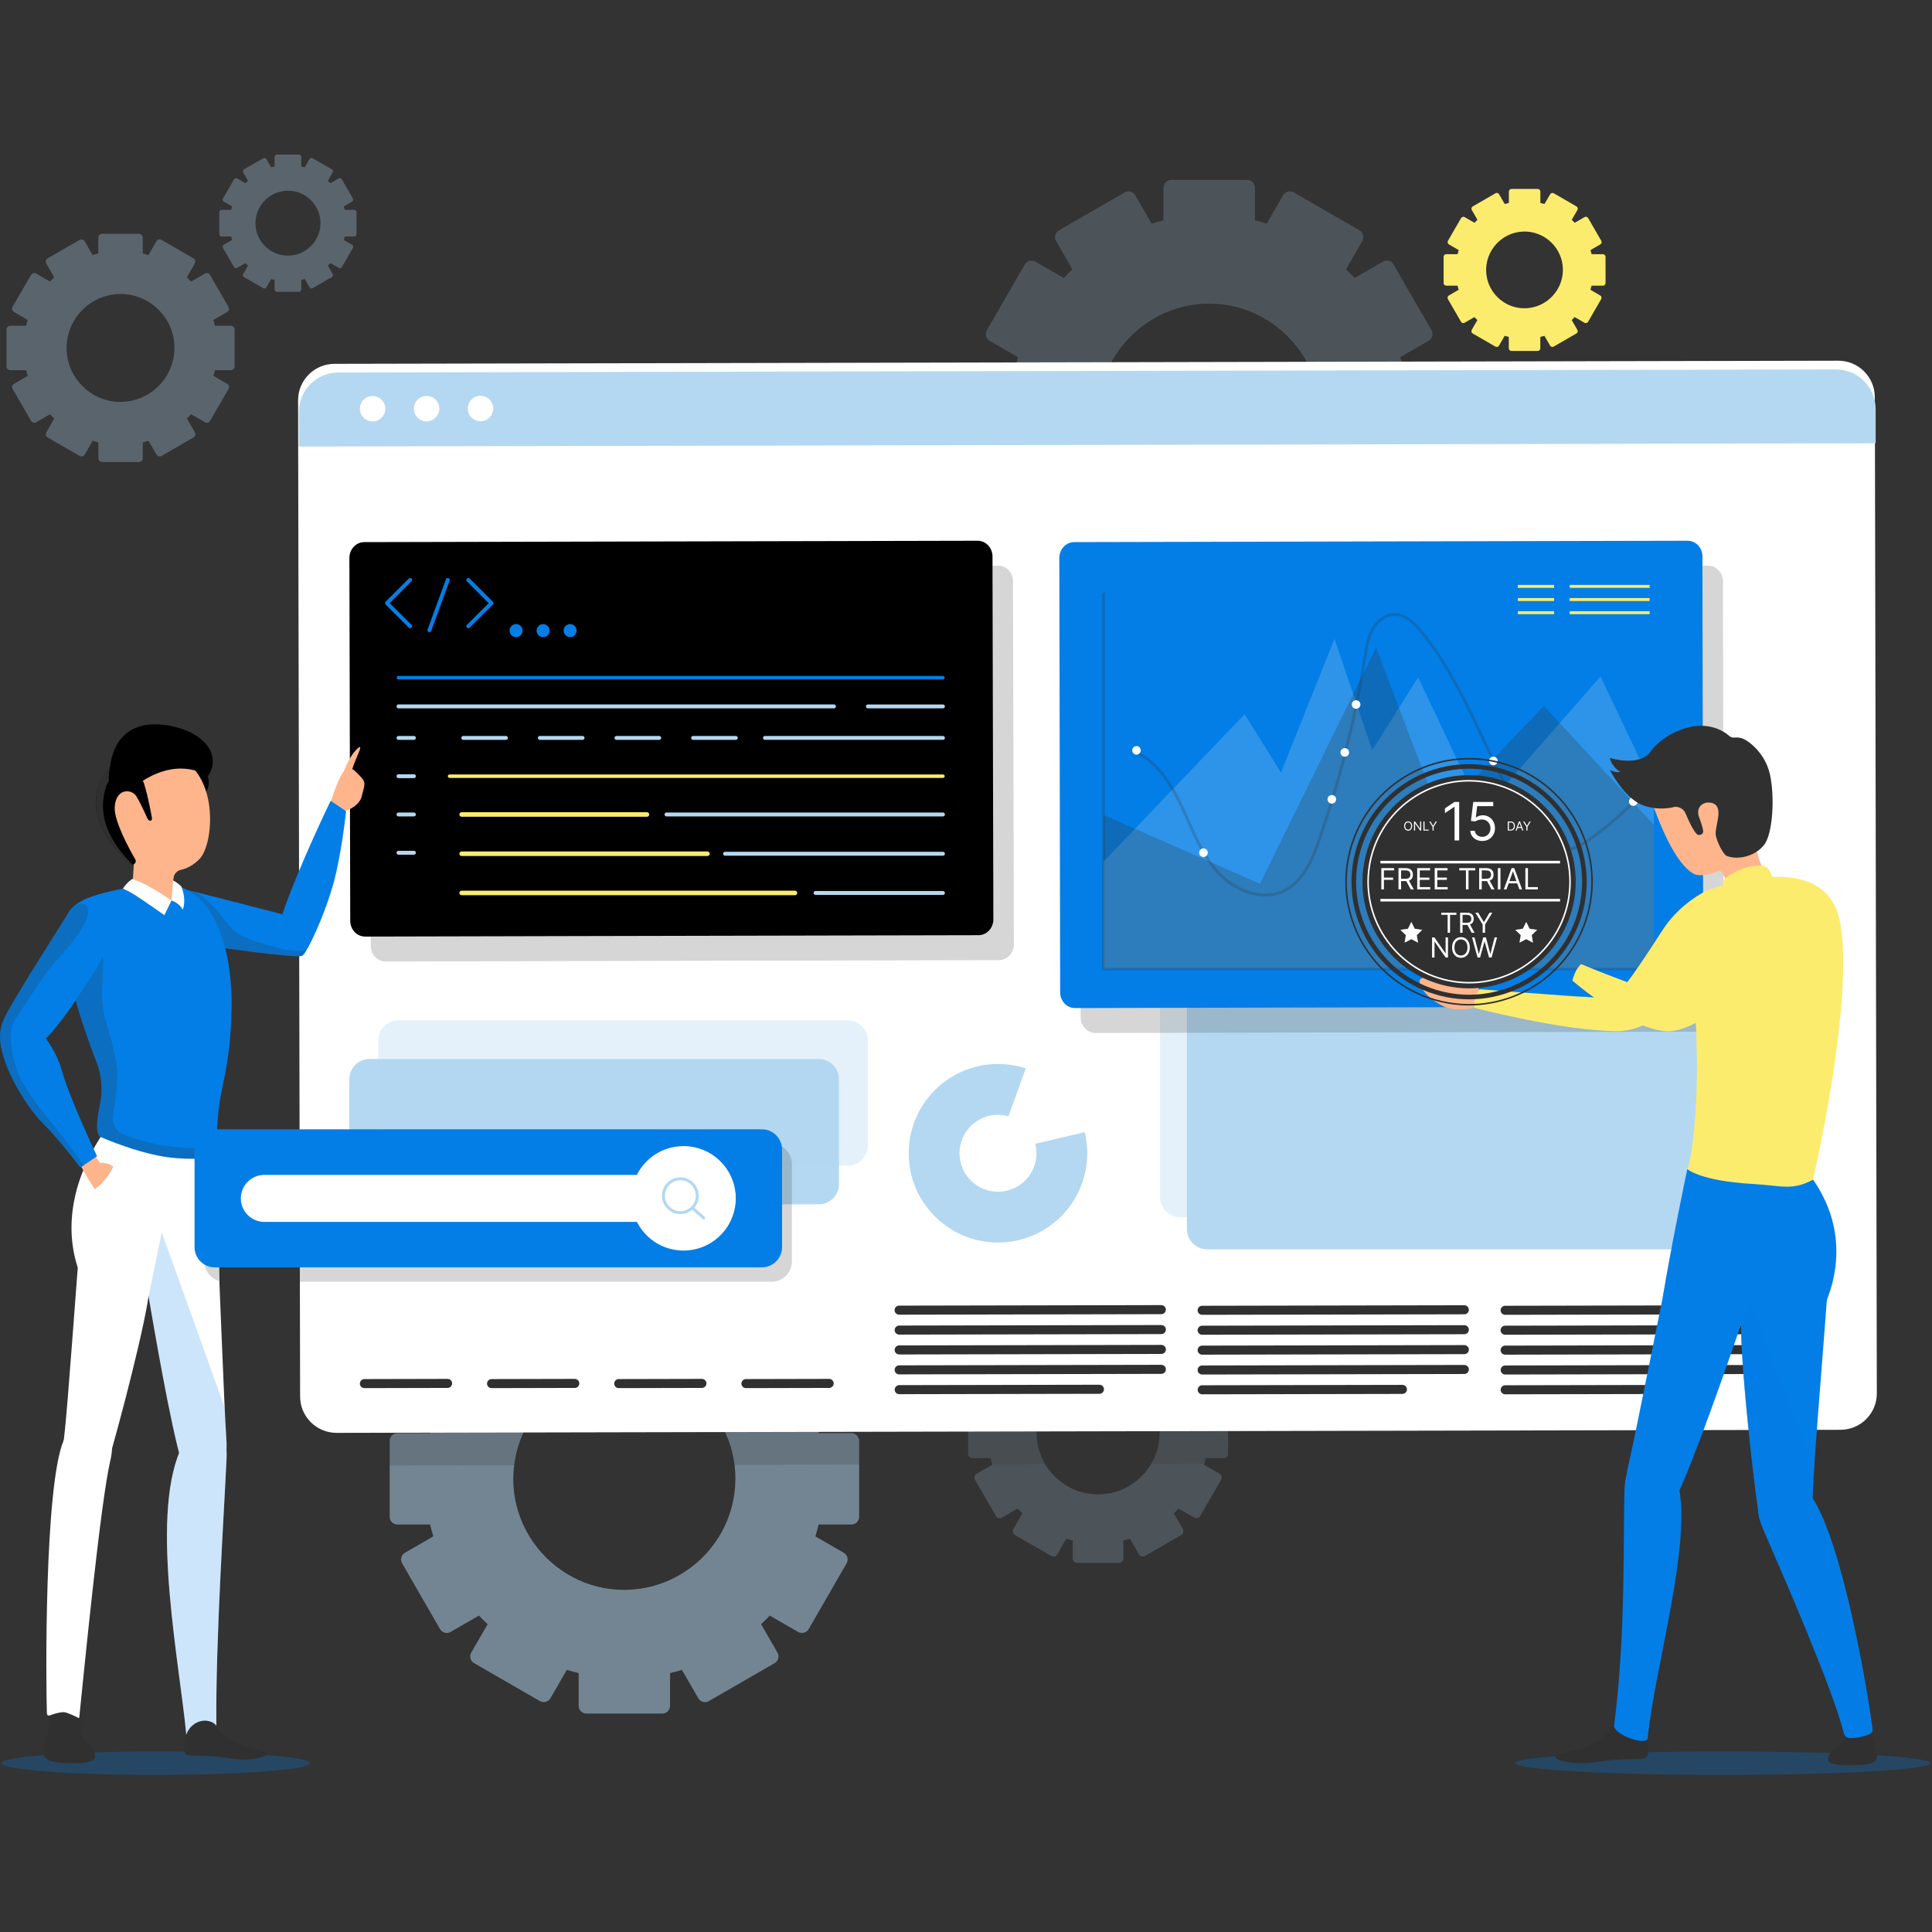 <svg width="500" height="500" viewBox="0 0 500 500" fill="none" xmlns="http://www.w3.org/2000/svg">
<rect x="0" y="0" width="500" height="500" fill="#333333" stroke="none"/>
<g clip-path="url(#clip0_230_717)">
<g opacity="0.2">
<path d="M363.213 119.167H371.672C372.784 119.167 373.694 118.257 373.694 117.145V97.513C373.694 96.401 372.784 95.491 371.672 95.491H363.213C362.977 94.463 362.69 93.418 362.387 92.424L369.717 88.194C370.678 87.638 371.015 86.408 370.459 85.448L360.651 68.445C360.095 67.484 358.865 67.147 357.904 67.703L350.574 71.933C349.849 71.175 349.091 70.416 348.333 69.692L352.563 62.344C353.119 61.384 352.782 60.154 351.821 59.598L334.818 49.79C333.858 49.234 332.628 49.571 332.071 50.532L327.842 57.862C326.831 57.559 325.803 57.272 324.775 57.036V48.594C324.775 47.482 323.865 46.572 322.753 46.572H303.121C302.009 46.572 301.099 47.465 301.099 48.594V57.053C300.071 57.289 299.043 57.576 298.032 57.879L293.802 50.549C293.246 49.588 292.016 49.251 291.056 49.807L274.053 59.615C273.092 60.171 272.755 61.401 273.311 62.361L277.541 69.709C276.783 70.433 276.024 71.191 275.3 71.95L267.952 67.72C266.992 67.164 265.762 67.501 265.206 68.462L255.398 85.464C254.842 86.425 255.179 87.655 256.14 88.211L263.47 92.441C263.167 93.452 262.88 94.48 262.644 95.508H254.185C253.073 95.508 252.18 96.401 252.18 97.53V117.162C252.18 118.274 253.073 119.184 254.185 119.184H262.644C262.88 120.212 263.167 121.24 263.47 122.251L256.14 126.48C255.179 127.036 254.842 128.267 255.398 129.227L265.206 146.23C265.762 147.191 266.992 147.528 267.952 146.971L275.283 142.742C276.007 143.5 276.766 144.258 277.524 144.983L273.294 152.313C272.738 153.274 273.075 154.504 274.036 155.06L291.039 164.868C291.999 165.424 293.229 165.087 293.785 164.126L298.015 156.796C299.026 157.099 300.054 157.386 301.082 157.621V166.081C301.082 167.193 301.992 168.086 303.104 168.086H322.736C323.848 168.086 324.758 167.193 324.758 166.081V157.621C325.786 157.386 326.814 157.099 327.825 156.796L332.055 164.126C332.611 165.087 333.841 165.424 334.801 164.868L351.804 155.06C352.765 154.504 353.102 153.274 352.546 152.313L348.316 144.983C349.074 144.258 349.833 143.5 350.557 142.742L357.888 146.971C358.848 147.528 360.078 147.191 360.634 146.23L370.442 129.227C370.998 128.267 370.661 127.036 369.7 126.48L362.37 122.251C362.673 121.24 362.96 120.212 363.196 119.184L363.213 119.167ZM318.574 135.496C298.47 139.54 280.726 121.779 284.753 101.675C287.028 90.368 296.01 81.386 307.334 79.145C327.387 75.168 345.081 92.862 341.104 112.915C338.862 124.222 329.881 133.221 318.574 135.496Z" fill="#B4D8F1"/>
</g>
<g opacity="0.5">
<path d="M211.868 394.55H220.327C221.439 394.55 222.349 393.657 222.349 392.545V372.913C222.349 371.801 221.456 370.891 220.327 370.891H211.868C211.632 369.863 211.345 368.819 211.042 367.824L218.372 363.595C219.333 363.039 219.67 361.808 219.114 360.848L209.306 343.845C208.75 342.885 207.52 342.548 206.559 343.104L199.229 347.333C198.505 346.575 197.746 345.817 196.988 345.092L201.218 337.745C201.774 336.784 201.437 335.554 200.476 334.998L183.473 325.191C182.513 324.635 181.283 324.972 180.726 325.932L176.497 333.262C175.486 332.959 174.458 332.673 173.43 332.437V323.977C173.43 322.865 172.537 321.972 171.425 321.972H151.793C150.681 321.972 149.771 322.865 149.771 323.977V332.437C148.743 332.673 147.715 332.959 146.704 333.262L142.474 325.932C141.918 324.972 140.688 324.635 139.727 325.191L122.724 334.998C121.764 335.554 121.427 336.784 121.983 337.745L126.213 345.092C125.454 345.817 124.696 346.575 123.971 347.333L116.624 343.104C115.664 342.548 114.434 342.885 113.878 343.845L104.07 360.848C103.514 361.808 103.851 363.039 104.812 363.595L112.142 367.824C111.839 368.835 111.552 369.863 111.316 370.891H102.857C101.745 370.891 100.852 371.801 100.852 372.913V392.545C100.852 393.657 101.745 394.55 102.857 394.55H111.316C111.552 395.578 111.839 396.606 112.142 397.617L104.812 401.847C103.851 402.403 103.514 403.633 104.07 404.594L113.878 421.597C114.434 422.557 115.664 422.894 116.624 422.338L123.955 418.109C124.679 418.884 125.438 419.625 126.196 420.35L121.966 427.68C121.41 428.641 121.747 429.871 122.708 430.427L139.711 440.234C140.671 440.79 141.901 440.453 142.457 439.493L146.687 432.162C147.698 432.466 148.726 432.752 149.754 432.988V441.447C149.754 442.56 150.664 443.47 151.776 443.47H171.408C172.52 443.47 173.413 442.56 173.413 441.447V432.988C174.441 432.752 175.469 432.466 176.48 432.162L180.71 439.493C181.266 440.453 182.496 440.79 183.456 440.234L200.459 430.427C201.42 429.871 201.757 428.641 201.201 427.68L196.971 420.35C197.729 419.625 198.488 418.867 199.212 418.109L206.543 422.338C207.503 422.894 208.733 422.557 209.289 421.597L219.097 404.594C219.653 403.633 219.316 402.403 218.355 401.847L211.025 397.617C211.328 396.606 211.615 395.578 211.851 394.55H211.868ZM167.229 410.879C147.125 414.924 129.381 397.162 133.408 377.059C135.683 365.752 144.665 356.77 155.989 354.529C176.042 350.552 193.736 368.246 189.759 388.299C187.518 399.606 178.536 408.604 167.229 410.879Z" fill="#B4D8F1"/>
</g>
<g opacity="0.2">
<path d="M312.033 377.378H316.718C317.341 377.378 317.83 376.873 317.83 376.266V365.397C317.83 364.773 317.324 364.285 316.718 364.285H312.033C311.898 363.712 311.747 363.139 311.578 362.583L315.639 360.24C316.179 359.937 316.364 359.246 316.044 358.724L310.601 349.304C310.297 348.765 309.607 348.579 309.084 348.9L305.023 351.242C304.619 350.821 304.214 350.399 303.776 349.995L306.118 345.934C306.422 345.395 306.236 344.72 305.714 344.417L296.294 338.974C295.755 338.671 295.081 338.856 294.777 339.379L292.435 343.44C291.879 343.271 291.306 343.12 290.733 342.985V338.3C290.733 337.677 290.228 337.188 289.621 337.188H278.752C278.128 337.188 277.64 337.694 277.64 338.3V342.985C277.067 343.12 276.494 343.271 275.938 343.44L273.595 339.379C273.292 338.839 272.601 338.654 272.079 338.974L262.659 344.417C262.12 344.72 261.934 345.411 262.255 345.934L264.597 349.995C264.176 350.399 263.754 350.804 263.35 351.242L259.289 348.9C258.75 348.596 258.075 348.782 257.772 349.304L252.329 358.724C252.026 359.263 252.211 359.937 252.734 360.24L256.795 362.583C256.626 363.139 256.475 363.712 256.34 364.285H251.655C251.032 364.285 250.543 364.79 250.543 365.397V376.266C250.543 376.89 251.049 377.378 251.655 377.378H256.34C256.475 377.951 256.626 378.524 256.795 379.08L252.734 381.423C252.194 381.726 252.009 382.417 252.329 382.939L257.772 392.359C258.075 392.898 258.766 393.084 259.289 392.763L263.35 390.421C263.754 390.842 264.176 391.264 264.597 391.668L262.255 395.729C261.951 396.268 262.137 396.942 262.659 397.246L272.079 402.689C272.618 402.992 273.292 402.807 273.595 402.284L275.938 398.223C276.494 398.392 277.067 398.543 277.64 398.678V403.363C277.64 403.986 278.145 404.475 278.752 404.475H289.621C290.245 404.475 290.733 403.969 290.733 403.363V398.678C291.306 398.543 291.879 398.392 292.435 398.223L294.777 402.284C295.081 402.824 295.772 402.992 296.294 402.689L305.714 397.246C306.253 396.942 306.422 396.252 306.118 395.729L303.776 391.668C304.197 391.264 304.619 390.842 305.023 390.421L309.084 392.763C309.623 393.067 310.297 392.881 310.601 392.359L316.044 382.939C316.347 382.4 316.162 381.726 315.639 381.423L311.578 379.08C311.747 378.524 311.898 377.951 312.033 377.378ZM287.312 386.427C276.174 388.669 266.349 378.827 268.591 367.706C269.855 361.437 274.826 356.466 281.094 355.236C292.199 353.028 301.99 362.836 299.799 373.941C298.552 380.209 293.581 385.18 287.329 386.444L287.312 386.427Z" fill="#B4D8F1"/>
</g>
<g opacity="0.3">
<path d="M55.624 95.794H59.736C60.275 95.794 60.714 95.356 60.714 94.817V85.279C60.714 84.74 60.275 84.302 59.736 84.302H55.624C55.507 83.796 55.372 83.291 55.22 82.802L58.776 80.746C59.247 80.477 59.399 79.87 59.13 79.415L54.361 71.158C54.091 70.686 53.484 70.534 53.029 70.804L49.457 72.86C49.103 72.489 48.732 72.118 48.361 71.764L50.417 68.192C50.687 67.72 50.535 67.13 50.063 66.861L41.806 62.092C41.335 61.822 40.745 61.974 40.475 62.446L38.419 66.001C37.931 65.85 37.425 65.715 36.936 65.597V61.485C36.936 60.946 36.498 60.508 35.959 60.508H26.421C25.882 60.508 25.444 60.946 25.444 61.485V65.597C24.938 65.715 24.45 65.85 23.961 66.001L21.905 62.446C21.636 61.974 21.029 61.822 20.574 62.092L12.317 66.861C11.845 67.13 11.693 67.737 11.963 68.192L14.019 71.764C13.648 72.118 13.277 72.489 12.923 72.86L9.351 70.804C8.879 70.534 8.289 70.686 8.02 71.158L3.251 79.415C2.981 79.887 3.133 80.477 3.605 80.746L7.16 82.802C7.009 83.291 6.874 83.796 6.756 84.302H2.661C2.122 84.302 1.684 84.74 1.684 85.279V94.817C1.684 95.356 2.122 95.794 2.661 95.794H6.773C6.891 96.3 7.025 96.788 7.177 97.277L3.621 99.333C3.15 99.603 2.998 100.209 3.268 100.664L8.037 108.921C8.306 109.393 8.913 109.545 9.368 109.275L12.94 107.219C13.294 107.59 13.665 107.961 14.036 108.315L11.98 111.887C11.71 112.359 11.862 112.949 12.334 113.219L20.591 117.987C21.062 118.257 21.652 118.105 21.922 117.634L23.978 114.078C24.466 114.23 24.972 114.364 25.461 114.482V118.594C25.461 119.133 25.899 119.571 26.438 119.571H35.976C36.515 119.571 36.953 119.133 36.953 118.594V114.482C37.459 114.364 37.947 114.23 38.436 114.078L40.492 117.634C40.762 118.105 41.368 118.257 41.823 117.987L50.08 113.219C50.552 112.949 50.704 112.342 50.434 111.887L48.378 108.315C48.749 107.961 49.12 107.59 49.474 107.219L53.046 109.275C53.518 109.545 54.108 109.393 54.377 108.921L59.146 100.664C59.416 100.192 59.264 99.603 58.792 99.333L55.237 97.277C55.389 96.788 55.523 96.283 55.641 95.794H55.624ZM33.937 103.731C24.18 105.703 15.552 97.075 17.507 87.301C18.619 81.808 22.984 77.443 28.477 76.365C38.217 74.427 46.811 83.021 44.873 92.761C43.778 98.255 39.43 102.619 33.937 103.731Z" fill="#B4D8F1"/>
</g>
<g opacity="0.3">
<path d="M89.209 61.216H91.686C92.007 61.216 92.276 60.946 92.276 60.626V54.897C92.276 54.576 92.007 54.307 91.686 54.307H89.209C89.142 54.003 89.058 53.7 88.974 53.414L91.114 52.183C91.4 52.015 91.484 51.661 91.333 51.375L88.468 46.404C88.299 46.117 87.946 46.033 87.659 46.184L85.519 47.414C85.3 47.196 85.081 46.976 84.862 46.757L86.092 44.617C86.26 44.331 86.159 43.977 85.873 43.808L80.902 40.944C80.615 40.775 80.261 40.876 80.093 41.163L78.863 43.303C78.576 43.219 78.273 43.134 77.97 43.067V40.59C77.97 40.27 77.7 40 77.38 40H71.65C71.33 40 71.061 40.27 71.061 40.59V43.067C70.757 43.134 70.454 43.219 70.168 43.303L68.937 41.163C68.769 40.876 68.415 40.792 68.129 40.944L63.157 43.808C62.871 43.977 62.787 44.331 62.938 44.617L64.168 46.757C63.949 46.976 63.73 47.196 63.511 47.414L61.371 46.184C61.085 46.016 60.731 46.117 60.562 46.404L57.698 51.375C57.529 51.661 57.63 52.015 57.917 52.183L60.057 53.414C59.972 53.7 59.888 54.003 59.821 54.307H57.344C57.023 54.307 56.754 54.576 56.754 54.897V60.626C56.754 60.946 57.023 61.216 57.344 61.216H59.821C59.888 61.519 59.972 61.822 60.057 62.109L57.917 63.339C57.63 63.508 57.546 63.861 57.698 64.148L60.562 69.119C60.731 69.405 61.085 69.49 61.371 69.338L63.511 68.108C63.73 68.327 63.949 68.546 64.168 68.765L62.938 70.905C62.77 71.192 62.871 71.546 63.157 71.714L68.129 74.579C68.415 74.747 68.769 74.646 68.937 74.36L70.168 72.22C70.454 72.304 70.757 72.388 71.061 72.456V74.933C71.061 75.253 71.33 75.522 71.65 75.522H77.38C77.7 75.522 77.97 75.253 77.97 74.933V72.456C78.273 72.388 78.576 72.304 78.863 72.22L80.093 74.36C80.261 74.646 80.615 74.73 80.902 74.579L85.873 71.714C86.159 71.546 86.244 71.192 86.092 70.905L84.862 68.765C85.081 68.546 85.3 68.327 85.519 68.108L87.659 69.338C87.946 69.507 88.299 69.405 88.468 69.119L91.333 64.148C91.501 63.861 91.4 63.508 91.114 63.339L88.974 62.109C89.058 61.822 89.142 61.519 89.209 61.216ZM76.166 65.985C70.285 67.164 65.095 61.974 66.292 56.11C66.949 52.807 69.578 50.178 72.897 49.521C78.762 48.358 83.935 53.532 82.772 59.396C82.115 62.699 79.486 65.327 76.183 66.001L76.166 65.985Z" fill="#B4D8F1"/>
</g>
<path d="M411.908 73.938H414.824C415.211 73.938 415.515 73.635 415.515 73.247V66.473C415.515 66.085 415.211 65.782 414.824 65.782H411.908C411.824 65.428 411.723 65.074 411.622 64.72L414.15 63.254C414.487 63.069 414.605 62.631 414.402 62.311L411.015 56.446C410.83 56.109 410.392 55.991 410.072 56.194L407.544 57.66C407.291 57.39 407.038 57.137 406.769 56.885L408.235 54.357C408.42 54.02 408.319 53.599 407.982 53.413L402.118 50.026C401.781 49.841 401.359 49.942 401.174 50.279L399.708 52.806C399.354 52.705 399 52.604 398.646 52.52V49.588C398.646 49.2 398.343 48.897 397.956 48.897H391.181C390.794 48.897 390.49 49.2 390.49 49.588V52.52C390.137 52.604 389.783 52.705 389.429 52.806L387.963 50.279C387.777 49.942 387.339 49.824 387.019 50.026L381.155 53.413C380.818 53.599 380.7 54.037 380.902 54.357L382.368 56.885C382.098 57.137 381.846 57.39 381.593 57.66L379.065 56.194C378.728 56.008 378.307 56.109 378.122 56.446L374.734 62.311C374.549 62.648 374.65 63.069 374.987 63.254L377.515 64.72C377.414 65.074 377.313 65.428 377.229 65.782H374.296C373.909 65.782 373.605 66.085 373.605 66.473V73.247C373.605 73.635 373.909 73.938 374.296 73.938H377.212C377.296 74.292 377.397 74.646 377.498 74.999L374.97 76.466C374.633 76.651 374.515 77.089 374.718 77.409L378.105 83.273C378.29 83.611 378.728 83.728 379.048 83.526L381.576 82.06C381.829 82.33 382.082 82.583 382.351 82.835L380.885 85.363C380.7 85.7 380.801 86.121 381.138 86.307L387.002 89.694C387.339 89.879 387.761 89.778 387.946 89.441L389.412 86.913C389.766 87.014 390.12 87.116 390.474 87.2V90.132C390.474 90.519 390.777 90.823 391.164 90.823H397.939C398.326 90.823 398.63 90.519 398.63 90.132V87.2C398.983 87.116 399.337 87.014 399.691 86.913L401.157 89.441C401.343 89.778 401.781 89.896 402.101 89.694L407.965 86.307C408.302 86.121 408.403 85.683 408.218 85.363L406.752 82.835C407.021 82.583 407.274 82.33 407.527 82.06L410.055 83.526C410.392 83.712 410.813 83.611 410.998 83.273L414.385 77.409C414.571 77.072 414.47 76.651 414.133 76.466L411.605 74.999C411.706 74.646 411.807 74.292 411.891 73.938H411.908ZM396.489 79.583C389.547 80.982 383.413 74.848 384.812 67.905C385.604 63.996 388.704 60.895 392.614 60.12C399.54 58.755 405.657 64.855 404.275 71.781C403.5 75.69 400.399 78.791 396.489 79.583Z" fill="#FCEC6D"/>
<g style="mix-blend-mode:multiply" opacity="0.2">
<path d="M467.905 378.508L78.658 379.317C73.468 379.317 69.239 375.121 69.239 369.931L68.699 112.073C68.699 106.883 72.895 102.653 78.085 102.653L467.332 101.844C472.522 101.844 476.752 106.04 476.752 111.23L477.291 369.088C477.291 374.278 473.095 378.508 467.905 378.508Z" fill="#303030"/>
</g>
<path d="M485.72 360.612C485.72 365.819 481.524 370.015 476.334 370.032L227.272 370.537L87.104 370.824C81.913 370.824 77.684 366.628 77.667 361.438L77.144 103.58C77.144 98.406 81.341 94.177 86.531 94.16L475.761 93.351C480.951 93.351 485.181 97.547 485.197 102.737L485.231 112.781L485.72 360.595V360.612Z" fill="white"/>
<path d="M475.138 95.609L87.56 96.401C81.914 96.401 77.331 101.001 77.348 106.663V115.561L485.417 114.718V105.821C485.384 100.176 480.8 95.592 475.138 95.609Z" fill="#B4D8F1"/>
<path d="M136.493 353.383L91.803 353.467C89.697 353.467 87.978 351.765 87.961 349.642C87.961 347.535 89.663 345.816 91.786 345.8L136.476 345.715C138.582 345.715 140.301 347.417 140.318 349.541C140.318 351.647 138.616 353.366 136.493 353.383Z" fill="white"/>
<path d="M211.887 274.063H95.647C92.753 274.063 90.406 276.41 90.406 279.304V306.435C90.406 309.329 92.753 311.675 95.647 311.675H211.887C214.781 311.675 217.128 309.329 217.128 306.435V279.304C217.128 276.41 214.781 274.063 211.887 274.063Z" fill="#B4D8F1"/>
<path opacity="0.34" d="M219.367 264.054H103.127C100.233 264.054 97.887 266.401 97.887 269.295V296.425C97.887 299.32 100.233 301.666 103.127 301.666H219.367C222.262 301.666 224.608 299.32 224.608 296.425V269.295C224.608 266.401 222.262 264.054 219.367 264.054Z" fill="#B4D8F1"/>
<path d="M99.722 105.77C99.722 107.59 98.256 109.073 96.436 109.073C94.616 109.073 93.133 107.607 93.133 105.787C93.133 103.967 94.599 102.484 96.419 102.484C98.239 102.484 99.722 103.95 99.722 105.77Z" fill="white"/>
<path d="M113.694 105.753C113.694 107.573 112.228 109.056 110.408 109.056C108.588 109.056 107.105 107.59 107.105 105.77C107.105 103.95 108.572 102.467 110.391 102.467C112.211 102.467 113.694 103.933 113.694 105.753Z" fill="white"/>
<path d="M127.647 105.72C127.647 107.54 126.181 109.022 124.361 109.022C122.542 109.022 121.059 107.556 121.059 105.736C121.059 103.917 122.525 102.434 124.345 102.434C126.165 102.434 127.647 103.9 127.647 105.72Z" fill="white"/>
<path opacity="0.34" d="M447.027 231.582H305.459C302.565 231.582 300.219 233.928 300.219 236.822V309.805C300.219 312.699 302.565 315.046 305.459 315.046H447.027C449.921 315.046 452.268 312.699 452.268 309.805V236.822C452.268 233.928 449.921 231.582 447.027 231.582Z" fill="#B4D8F1"/>
<path d="M453.972 231.379H312.405C309.51 231.379 307.164 233.726 307.164 236.62V318.079C307.164 320.973 309.51 323.32 312.405 323.32H453.972C456.867 323.32 459.213 320.973 459.213 318.079V236.62C459.213 233.726 456.867 231.379 453.972 231.379Z" fill="#B4D8F1"/>
<path d="M300.571 345.261L232.711 345.396C232.07 345.396 231.531 344.873 231.531 344.233C231.531 343.593 232.054 343.053 232.694 343.053L300.554 342.918C301.194 342.918 301.734 343.441 301.734 344.081C301.734 344.722 301.211 345.261 300.571 345.261Z" fill="#303030"/>
<path d="M300.555 340.104L232.695 340.239C232.055 340.239 231.516 339.716 231.516 339.076C231.516 338.436 232.038 337.897 232.678 337.897L300.538 337.762C301.179 337.762 301.718 338.284 301.718 338.924C301.718 339.565 301.196 340.104 300.555 340.104Z" fill="#303030"/>
<path d="M300.571 350.4L232.711 350.535C232.07 350.535 231.531 350.012 231.531 349.372C231.531 348.732 232.054 348.192 232.694 348.192L300.554 348.058C301.194 348.058 301.734 348.58 301.734 349.22C301.734 349.861 301.211 350.4 300.571 350.4Z" fill="#303030"/>
<path d="M300.571 355.557L232.711 355.691C232.07 355.691 231.531 355.169 231.531 354.529C231.531 353.888 232.054 353.349 232.694 353.349L300.554 353.214C301.194 353.214 301.734 353.737 301.734 354.377C301.734 355.017 301.211 355.557 300.571 355.557Z" fill="#303030"/>
<path d="M284.544 360.713L232.726 360.814C232.086 360.814 231.547 360.292 231.547 359.651C231.547 359.011 232.069 358.472 232.71 358.472L284.527 358.371C285.168 358.371 285.707 358.893 285.707 359.533C285.707 360.174 285.184 360.713 284.544 360.713Z" fill="#303030"/>
<path d="M378.981 345.295L311.121 345.43C310.481 345.43 309.941 344.907 309.941 344.267C309.941 343.627 310.464 343.087 311.104 343.087L378.964 342.953C379.604 342.953 380.144 343.475 380.144 344.115C380.144 344.756 379.621 345.295 378.981 345.295Z" fill="#303030"/>
<path d="M378.981 340.138L311.121 340.273C310.481 340.273 309.941 339.751 309.941 339.11C309.941 338.47 310.464 337.931 311.104 337.931L378.964 337.796C379.604 337.796 380.144 338.318 380.144 338.959C380.144 339.599 379.621 340.138 378.981 340.138Z" fill="#303030"/>
<path d="M378.981 350.451L311.121 350.586C310.481 350.586 309.941 350.064 309.941 349.423C309.941 348.783 310.464 348.244 311.104 348.244L378.964 348.109C379.604 348.109 380.144 348.631 380.144 349.272C380.144 349.912 379.621 350.451 378.981 350.451Z" fill="#303030"/>
<path d="M378.981 355.591L311.121 355.726C310.481 355.726 309.941 355.203 309.941 354.563C309.941 353.923 310.464 353.383 311.104 353.383L378.964 353.249C379.604 353.249 380.144 353.771 380.144 354.411C380.144 355.052 379.621 355.591 378.981 355.591Z" fill="#303030"/>
<path d="M362.954 360.747L311.137 360.848C310.496 360.848 309.957 360.326 309.957 359.685C309.957 359.045 310.479 358.506 311.12 358.506L362.937 358.405C363.578 358.405 364.117 358.927 364.117 359.568C364.117 360.208 363.595 360.747 362.954 360.747Z" fill="#303030"/>
<path d="M457.391 345.295L389.531 345.43C388.891 345.43 388.352 344.907 388.352 344.267C388.352 343.627 388.874 343.087 389.514 343.087L457.374 342.953C458.015 342.953 458.554 343.475 458.554 344.115C458.554 344.756 458.031 345.295 457.391 345.295Z" fill="#303030"/>
<path d="M457.391 340.138L389.531 340.273C388.891 340.273 388.352 339.751 388.352 339.11C388.352 338.47 388.874 337.931 389.514 337.931L457.374 337.796C458.015 337.796 458.554 338.318 458.554 338.959C458.554 339.599 458.031 340.138 457.391 340.138Z" fill="#303030"/>
<path d="M457.391 350.451L389.531 350.586C388.891 350.586 388.352 350.064 388.352 349.423C388.352 348.783 388.874 348.244 389.514 348.244L457.374 348.109C458.015 348.109 458.554 348.631 458.554 349.272C458.554 349.912 458.031 350.451 457.391 350.451Z" fill="#303030"/>
<path d="M457.407 355.591L389.547 355.726C388.906 355.726 388.367 355.203 388.367 354.563C388.367 353.923 388.89 353.383 389.53 353.383L457.39 353.249C458.03 353.249 458.569 353.771 458.569 354.411C458.569 355.052 458.047 355.591 457.407 355.591Z" fill="#303030"/>
<path d="M441.364 360.747L389.547 360.848C388.906 360.848 388.367 360.326 388.367 359.685C388.367 359.045 388.89 358.506 389.53 358.506L441.347 358.405C441.988 358.405 442.527 358.927 442.527 359.568C442.527 360.208 442.005 360.747 441.364 360.747Z" fill="#303030"/>
<path d="M115.848 359.196L94.312 359.246C93.672 359.246 93.133 358.724 93.133 358.084C93.133 357.443 93.655 356.904 94.296 356.904L115.831 356.854C116.472 356.854 117.011 357.376 117.011 358.016C117.011 358.657 116.489 359.196 115.848 359.196Z" fill="#303030"/>
<path d="M148.758 359.196L127.223 359.246C126.582 359.246 126.043 358.724 126.043 358.084C126.043 357.443 126.565 356.904 127.206 356.904L148.742 356.854C149.382 356.854 149.921 357.376 149.921 358.016C149.921 358.657 149.399 359.196 148.758 359.196Z" fill="#303030"/>
<path d="M181.669 359.196L160.133 359.246C159.492 359.246 158.953 358.724 158.953 358.084C158.953 357.443 159.476 356.904 160.116 356.904L181.652 356.854C182.292 356.854 182.831 357.376 182.831 358.016C182.831 358.657 182.309 359.196 181.669 359.196Z" fill="#303030"/>
<path d="M214.594 359.196L193.058 359.246C192.418 359.246 191.879 358.724 191.879 358.084C191.879 357.443 192.401 356.904 193.042 356.904L214.578 356.854C215.218 356.854 215.757 357.376 215.757 358.016C215.757 358.657 215.235 359.196 214.594 359.196Z" fill="#303030"/>
<g style="mix-blend-mode:multiply" opacity="0.2">
<path d="M446.12 262.875C446.12 265.15 444.401 266.97 442.294 266.986L340.698 267.205L283.522 267.34C281.399 267.34 279.68 265.52 279.68 263.245L279.461 150.865C279.461 148.606 281.163 146.77 283.286 146.753L442.059 146.399C444.182 146.399 445.901 148.219 445.901 150.494V154.875L446.12 262.875Z" fill="#303030"/>
</g>
<path d="M440.811 256.421C440.811 258.696 439.092 260.515 436.986 260.532L335.39 260.751L278.213 260.886C276.09 260.886 274.371 259.066 274.371 256.791L274.152 144.41C274.152 142.152 275.854 140.316 277.978 140.299L436.75 139.945C438.873 139.945 440.592 141.765 440.592 144.04V148.421L440.811 256.421Z" fill="#037EE6"/>
<path opacity="0.22" d="M429.352 250.742H285.594V153.358" stroke="#303030" stroke-width="0.76" stroke-miterlimit="10"/>
<path opacity="0.24" d="M285.594 222.971L322.11 184.836L331.513 199.935L345.365 165.306L355.139 194.138L367.002 175.298L383.516 210.13L414.219 175.063L428.02 204.198V250.657H285.594V222.971Z" fill="#B4D8F1"/>
<path opacity="0.24" d="M285.594 210.906L326.07 228.734L356.15 167.564L372.58 210.906L399.559 182.68L428.02 213.484V250.658H285.594V210.906Z" fill="#303030"/>
<path d="M406.23 151.757H426.924" stroke="#FCEC6D" stroke-width="0.76" stroke-miterlimit="10"/>
<path d="M406.23 155.161H426.924" stroke="#FCEC6D" stroke-width="0.76" stroke-miterlimit="10"/>
<path d="M406.23 158.565H426.924" stroke="#FCEC6D" stroke-width="0.76" stroke-miterlimit="10"/>
<path d="M392.82 151.757H402.206" stroke="#FCEC6D" stroke-width="0.76" stroke-miterlimit="10"/>
<path d="M392.82 155.161H402.206" stroke="#FCEC6D" stroke-width="0.76" stroke-miterlimit="10"/>
<path d="M392.82 158.565H402.206" stroke="#FCEC6D" stroke-width="0.76" stroke-miterlimit="10"/>
<path opacity="0.22" d="M294.121 194.694C299.783 197.509 303.322 203.305 305.984 209.052C308.647 214.798 310.854 220.915 315.101 225.633C319.331 230.335 326.358 233.284 332.104 230.638C337.176 228.296 339.603 222.566 341.439 217.292C346.764 201.89 350.741 186.016 353.286 169.923C353.657 167.53 354.027 165.087 355.173 162.964C356.319 160.84 358.425 159.054 360.852 159.02C363.683 158.97 365.992 161.228 367.795 163.419C379.827 178.113 385.05 197.188 395.279 213.197C397.284 216.331 399.93 219.634 403.62 220.022C406.569 220.342 409.35 218.674 411.776 216.955C418.989 211.832 425.342 205.496 430.498 198.317" stroke="#303030" stroke-width="0.76" stroke-miterlimit="10"/>
<path d="M294.12 195.302C294.734 195.302 295.232 194.804 295.232 194.189C295.232 193.575 294.734 193.077 294.12 193.077C293.506 193.077 293.008 193.575 293.008 194.189C293.008 194.804 293.506 195.302 294.12 195.302Z" fill="white"/>
<path d="M312.572 220.679C312.572 221.286 312.083 221.791 311.46 221.791C310.836 221.791 310.348 221.303 310.348 220.679C310.348 220.056 310.836 219.567 311.46 219.567C312.083 219.567 312.572 220.056 312.572 220.679Z" fill="white"/>
<path d="M352.072 182.326C352.072 182.933 351.583 183.438 350.96 183.438C350.336 183.438 349.848 182.95 349.848 182.326C349.848 181.703 350.336 181.214 350.96 181.214C351.583 181.214 352.072 181.703 352.072 182.326Z" fill="white"/>
<path d="M349.138 194.728C349.138 195.335 348.65 195.841 348.026 195.841C347.403 195.841 346.914 195.352 346.914 194.728C346.914 194.105 347.403 193.616 348.026 193.616C348.65 193.616 349.138 194.105 349.138 194.728Z" fill="white"/>
<path d="M431.607 198.537C431.607 199.144 431.118 199.649 430.495 199.649C429.872 199.649 429.383 199.16 429.383 198.537C429.383 197.913 429.872 197.425 430.495 197.425C431.118 197.425 431.607 197.913 431.607 198.537Z" fill="white"/>
<path d="M423.806 207.452C423.806 208.058 423.318 208.564 422.694 208.564C422.071 208.564 421.582 208.075 421.582 207.452C421.582 206.828 422.071 206.339 422.694 206.339C423.318 206.339 423.806 206.828 423.806 207.452Z" fill="white"/>
<path d="M345.787 206.862C345.787 207.468 345.298 207.974 344.675 207.974C344.051 207.974 343.562 207.485 343.562 206.862C343.562 206.238 344.051 205.75 344.675 205.75C345.298 205.75 345.787 206.238 345.787 206.862Z" fill="white"/>
<path d="M387.592 196.936C387.592 197.543 387.103 198.048 386.479 198.048C385.856 198.048 385.367 197.559 385.367 196.936C385.367 196.312 385.856 195.824 386.479 195.824C387.103 195.824 387.592 196.312 387.592 196.936Z" fill="white"/>
<g style="mix-blend-mode:multiply" opacity="0.2">
<path d="M262.389 244.372C262.389 246.647 260.67 248.467 258.564 248.484L156.968 248.703L99.792 248.838C97.668 248.838 95.95 247.018 95.95 244.743L95.731 150.865C95.731 148.606 97.432 146.77 99.556 146.753L258.328 146.399C260.451 146.399 262.17 148.219 262.17 150.494V154.875L262.389 244.372Z" fill="#303030"/>
</g>
<g style="mix-blend-mode:multiply">
<path d="M257.081 237.918C257.081 240.193 255.362 242.013 253.255 242.03L151.659 242.249L94.483 242.384C92.36 242.384 90.641 240.564 90.641 238.289L90.422 144.41C90.422 142.152 92.124 140.316 94.247 140.299L253.02 139.945C255.143 139.945 256.862 141.765 256.862 144.04V148.421L257.081 237.918Z" fill="black"/>
</g>
<path d="M258.275 321.567C271.034 321.567 281.378 311.224 281.378 298.464C281.378 285.705 271.034 275.361 258.275 275.361C245.515 275.361 235.172 285.705 235.172 298.464C235.172 311.224 245.515 321.567 258.275 321.567Z" fill="#B4D8F1"/>
<path d="M258.279 308.424C263.78 308.424 268.238 303.965 268.238 298.465C268.238 292.965 263.78 288.506 258.279 288.506C252.779 288.506 248.32 292.965 248.32 298.465C248.32 303.965 252.779 308.424 258.279 308.424Z" fill="white"/>
<path d="M266.653 273.221L257.52 298.464L286.807 291.572L266.653 273.221Z" fill="white"/>
<path d="M106.127 150.089L100.145 156.088L106.127 162.071" stroke="#037EE6" stroke-width="1.01" stroke-linecap="round" stroke-linejoin="round"/>
<path d="M121.191 150.089L127.19 156.088L121.191 162.071" stroke="#037EE6" stroke-width="1.01" stroke-linecap="round" stroke-linejoin="round"/>
<path d="M111.129 163.099L115.881 150.089" stroke="#037EE6" stroke-width="1.01" stroke-linecap="round" stroke-linejoin="round"/>
<path d="M133.56 164.884C134.491 164.884 135.245 164.13 135.245 163.199C135.245 162.269 134.491 161.514 133.56 161.514C132.629 161.514 131.875 162.269 131.875 163.199C131.875 164.13 132.629 164.884 133.56 164.884Z" fill="#037EE6"/>
<path d="M140.556 164.884C141.487 164.884 142.241 164.13 142.241 163.199C142.241 162.269 141.487 161.514 140.556 161.514C139.626 161.514 138.871 162.269 138.871 163.199C138.871 164.13 139.626 164.884 140.556 164.884Z" fill="#037EE6"/>
<path d="M149.234 163.199C149.234 164.126 148.475 164.884 147.548 164.884C146.622 164.884 145.863 164.126 145.863 163.199C145.863 162.272 146.622 161.514 147.548 161.514C148.475 161.514 149.234 162.272 149.234 163.199Z" fill="#037EE6"/>
<path d="M103.125 175.383H244.035" stroke="#037EE6" stroke-width="0.9" stroke-linecap="round" stroke-linejoin="round"/>
<path d="M103.125 182.814H215.826" stroke="#B4D8F1" stroke-width="1.01" stroke-linecap="round" stroke-linejoin="round"/>
<path d="M224.609 182.814H244.039" stroke="#B4D8F1" stroke-linecap="round" stroke-linejoin="round"/>
<path d="M244.036 190.97H197.965" stroke="#B4D8F1" stroke-linecap="round" stroke-linejoin="round"/>
<path d="M190.433 190.97H179.379" stroke="#B4D8F1" stroke-width="1.01" stroke-linecap="round" stroke-linejoin="round"/>
<path d="M170.601 190.97H159.547" stroke="#B4D8F1" stroke-width="1.01" stroke-linecap="round" stroke-linejoin="round"/>
<path d="M150.765 190.97H139.711" stroke="#B4D8F1" stroke-width="1.01" stroke-linecap="round" stroke-linejoin="round"/>
<path d="M130.932 190.97H119.895" stroke="#B4D8F1" stroke-width="1.01" stroke-linecap="round" stroke-linejoin="round"/>
<path d="M244.037 200.879H116.355" stroke="#FCEC6D" stroke-width="0.9" stroke-linecap="round" stroke-linejoin="round"/>
<path d="M107.119 190.97H103.125" stroke="#B4D8F1" stroke-width="1.01" stroke-linecap="round" stroke-linejoin="round"/>
<path d="M107.119 200.879H103.125" stroke="#B4D8F1" stroke-width="1.01" stroke-linecap="round" stroke-linejoin="round"/>
<path d="M107.119 210.788H103.125" stroke="#B4D8F1" stroke-width="1.01" stroke-linecap="round" stroke-linejoin="round"/>
<path d="M107.119 220.696H103.125" stroke="#B4D8F1" stroke-width="1.01" stroke-linecap="round" stroke-linejoin="round"/>
<path d="M119.473 210.788H167.431" stroke="#FCEC6D" stroke-width="1.17" stroke-linecap="round" stroke-linejoin="round"/>
<path d="M119.473 220.949H183.086" stroke="#FCEC6D" stroke-width="1.17" stroke-linecap="round" stroke-linejoin="round"/>
<path d="M119.473 231.093H205.734" stroke="#FCEC6D" stroke-width="1.17" stroke-linecap="round" stroke-linejoin="round"/>
<path d="M172.488 210.788H244.039" stroke="#B4D8F1" stroke-width="1.01" stroke-linecap="round" stroke-linejoin="round"/>
<path d="M187.637 220.949H244.038" stroke="#B4D8F1" stroke-width="1.01" stroke-linecap="round" stroke-linejoin="round"/>
<path d="M211.059 231.093H244.036" stroke="#B4D8F1" stroke-width="1.01" stroke-linecap="round" stroke-linejoin="round"/>
<path d="M85.584 207.518C87.388 202.294 89.073 196.8 91.904 199.581C94.886 202.496 94.65 202.142 93.572 206.203C92.493 210.248 84.068 211.916 85.584 207.535V207.518Z" fill="#FFB58C"/>
<path d="M88.821 200.053C89.715 197.559 91.197 194.728 92.714 193.548C94.231 192.369 91.939 196.497 91.383 198.418C90.844 200.339 88.063 202.142 88.805 200.053H88.821Z" fill="#FFB58C"/>
<path d="M86.375 228.363C88.499 220.376 89.56 209.928 89.56 209.928L85.566 207.249C85.566 207.249 77.444 223.931 73.063 236.603L50.432 230.79L47.668 230.234L55.032 244.945C55.032 244.945 76.821 248.113 78.169 247.371C79.5 246.63 84.185 236.502 86.358 228.363H86.375Z" fill="#037EE6"/>
<path opacity="0.2" d="M78.184 247.372C76.853 248.113 55.048 244.945 55.048 244.945L47.684 230.234L50.447 230.79C52.486 231.649 55.772 234.935 58.452 238.44C60.389 240.968 61.451 241.861 64.366 242.957C68.832 244.625 73.567 245.821 75.353 245.939C78.37 246.141 78.656 246.293 79.296 245.4C79.296 245.4 79.516 246.596 78.184 247.355V247.372Z" fill="#303030"/>
<path d="M24.917 274.653C26.333 278.31 26.67 282.304 25.81 286.146C24.125 293.763 26.046 294.268 26.046 294.268C26.046 294.268 36.376 300.823 44.953 303.503C51.104 305.424 56.345 305.087 56.21 298.296V298.195C56.21 297.79 56.176 297.386 56.176 296.998C55.89 281.731 59.075 280.956 59.85 263.852C60.659 246.31 55.974 236.519 51.323 232.289C46.672 228.06 40.319 227.891 28.372 230.722C19.407 232.829 16.441 235.222 16.525 241.861C16.542 244.068 16.913 246.748 17.486 250.034C18.969 258.392 22.507 268.419 24.9 274.653H24.917Z" fill="#037EE6"/>
<path opacity="0.2" d="M24.919 274.653C26.335 278.31 26.672 282.304 25.813 286.146C24.128 293.763 26.049 294.268 26.049 294.268C26.049 294.268 36.378 300.823 44.956 303.503L52.977 302.744L56.195 300.217V298.211C56.195 297.807 56.195 297.402 56.179 297.015C54.342 297.183 50.179 297.402 44.062 296.695C39.344 296.155 35.047 294.807 32.182 293.712C30.093 292.92 28.88 290.763 29.267 288.572C29.79 285.573 30.396 281.259 30.379 277.922C30.362 274.552 28.795 268.873 27.531 264.778C26.554 261.627 26.234 258.341 26.47 255.055C26.874 249.376 26.47 243.984 26.47 243.984L20.117 240.546L16.578 241.861C16.595 244.068 16.966 246.748 17.539 250.034C19.022 258.392 22.56 268.418 24.953 274.653H24.919Z" fill="#303030"/>
<path d="M24.784 307.058C24.042 307.176 22.172 303.874 22.172 303.874L22.964 302.829C23.402 302.239 24.026 301.801 24.733 301.582L24.868 301.548C25.508 301.346 26.199 301.582 26.57 302.138C27.109 302.93 27.935 303.857 28.912 303.823H28.929C28.929 303.823 28.997 303.84 29.03 303.84C29.89 303.857 25.525 306.957 24.801 307.075L24.784 307.058Z" fill="#FFB58C"/>
<path d="M53.766 200.912C53.766 200.912 54.558 203.137 53.362 204.906L48.441 198.233L51.879 198.199L53.783 200.895L53.766 200.912Z" fill="black"/>
<path d="M27.024 209.726C27.244 218.32 34.658 223.308 34.658 223.308L34.169 231.127L39.174 234.363L42.612 236.587L44.583 232.475L44.853 227.437C44.92 226.257 45.763 225.28 46.926 225.044C48.206 224.774 49.993 224.016 51.796 222.095C51.897 221.977 52.015 221.842 52.099 221.707C55.351 217.275 56.581 200.306 45.46 195.487C33.967 190.499 26.805 201.115 27.024 209.726Z" fill="#FFB58C"/>
<path d="M39.497 229.678L39.16 234.362L42.598 236.587L44.569 232.475L44.839 227.436C44.906 226.257 45.749 225.279 46.912 225.044C48.192 224.774 49.979 224.016 51.782 222.095C51.883 221.977 52.001 221.842 52.085 221.707C51.866 221.842 49.17 223.409 45.092 223.864C42.075 224.201 39.716 226.644 39.497 229.678Z" fill="#FFB58C"/>
<path d="M39.023 212.371C38.585 212.557 38.181 211.883 38.181 211.883C38.181 211.883 35.771 206.456 34.945 205.631C33.462 204.131 29.957 204.266 29.687 208.917C29.468 212.523 33.715 220.19 35.029 222.448C35.231 222.802 35.147 223.274 34.81 223.544C34.675 223.645 34.49 223.695 34.338 223.729H34.271C34.069 223.729 33.883 223.662 33.715 223.527C30.968 221.117 18.869 209.507 28.474 198.587C28.474 198.587 36.108 199.076 37.27 202.766C38.433 206.456 39.276 211.444 39.276 211.444C39.276 211.444 39.495 212.203 39.04 212.388L39.023 212.371Z" fill="black"/>
<path d="M53.769 200.912C53.769 200.912 47.096 195.705 36.952 202.058L28.644 199.935C28.644 199.935 28.29 199.817 28.476 198.57C28.661 197.323 29.571 185.106 44.13 187.853C52.489 189.437 57.628 195.234 53.769 200.912Z" fill="black"/>
<path d="M34.222 227.486C34.222 227.486 33.009 228.16 31.812 229.963C31.812 229.963 33.464 230.705 34.896 231.581C36.211 232.39 42.53 236.839 42.53 236.839L44.383 233.03C44.383 233.03 37.795 228.481 34.222 227.486Z" fill="white"/>
<path d="M44.384 233.031C44.384 233.031 46.592 233.789 47.266 235.44C47.266 235.44 48.395 233.283 46.945 229.424C46.945 229.424 45.732 228.278 44.805 227.874L44.367 233.047L44.384 233.031Z" fill="white"/>
<path d="M26.825 301.665C26.825 301.665 28.005 303.132 28.342 303.334C28.696 303.519 28.747 303.115 28.612 302.828C28.477 302.542 26.859 301.278 26.809 301.665H26.825Z" fill="#FFB58C"/>
<path d="M34.323 223.712H34.255C34.053 223.712 33.868 223.645 33.699 223.51C30.953 221.1 18.853 209.49 28.459 198.57C28.459 198.57 27.987 200.475 28.189 202.059C28.189 202.059 22.055 211.967 34.323 223.712Z" fill="#303030"/>
<path opacity="0.27" d="M80.16 456.31C80.16 457.978 62.298 459.343 40.274 459.343C18.249 459.343 0.387 457.978 0.387 456.31C0.387 454.642 18.249 453.277 40.274 453.277C62.298 453.277 80.16 454.642 80.16 456.31Z" fill="#037EE6"/>
<path d="M20.574 444.733C21.096 446.755 20.894 447.463 21.113 448.777C21.366 450.412 22.866 451.001 23.725 452.333C24.686 453.799 26.186 456.175 20.321 456.293C14.053 456.411 10.345 455.989 11.407 452.434C12.469 448.895 12.671 447.328 12.603 446.182C12.536 445.019 12.603 443.823 13.311 443.132C14.019 442.441 19.647 441.194 20.574 444.733Z" fill="#303030"/>
<path d="M21.889 332.049C21.889 332.049 11.997 316.259 26.034 294.251C26.034 294.251 36.987 299.155 45.75 299.745C52.659 300.217 56.164 299.492 56.164 299.492C56.164 299.492 56.754 320.641 56.771 332.032H21.889V332.049Z" fill="white"/>
<path d="M28.563 377.952C31.276 366.526 20.036 364.521 16.48 372.778C11.459 384.456 11.863 435.768 12.133 443.233C12.167 444.211 12.672 444.025 13.228 443.823C14.829 443.25 16.16 443.014 16.801 443.149C18.031 443.402 20.491 444.683 20.491 444.683C21.553 434.521 25.951 388.989 28.563 377.935V377.952Z" fill="white"/>
<path d="M38.672 333.599C39.852 319.41 34.443 308.406 25.967 313.091C22.394 315.063 21.097 319.006 20.608 322.713C20.119 326.42 17.507 365.01 16.58 371.986C14.508 387.708 26.472 383.462 27.77 379.114C31.039 368.11 38.015 341.334 38.672 333.599Z" fill="white"/>
<path d="M58.643 377.227C59.081 366.577 50.184 367.2 46.595 375.474C38.826 393.336 46.645 431.387 48.246 449.316C49.982 446.435 53.285 445.457 54.06 445.508C55.324 445.609 55.998 446.603 55.998 446.603C55.745 424.595 58.172 388.601 58.643 377.227Z" fill="white"/>
<path d="M46.996 378.373C48.328 382.72 59.753 387.742 58.556 371.935C58.034 364.925 56.618 326.167 56.349 322.443C56.079 318.702 55.456 313.242 53.653 312.568C44.62 309.164 35.874 320.303 38.251 334.323C39.834 343.693 44.25 369.357 47.013 378.373H46.996Z" fill="white"/>
<path opacity="0.2" d="M55.996 446.603C55.744 424.596 58.17 388.602 58.642 377.227C58.676 376.519 58.642 375.862 58.608 375.255C58.659 374.261 58.642 373.166 58.558 371.936C58.457 370.503 58.305 367.757 58.137 364.268L41.875 318.938L38.438 335.537C40.038 344.94 43.712 366.122 46.358 376.132C39.027 394.247 46.661 431.589 48.245 449.333C49.981 446.452 53.283 445.474 54.059 445.525C55.322 445.626 55.996 446.62 55.996 446.62V446.603Z" fill="#037EE6"/>
<path d="M55.962 446.923C56.434 447.85 58.709 449.973 61.843 451.372C64.978 452.77 71.634 453.428 67.943 454.675C64.253 455.905 59.939 455.163 57.748 454.809C55.575 454.456 53.451 454.405 50.873 454.388C47.469 454.371 47.452 454.152 47.907 450.327C48.531 445.053 54.429 443.94 55.962 446.923Z" fill="#303030"/>
<path d="M24.161 298.515L25.896 300.975C25.896 300.975 29.031 300.487 30.497 303.385C31.963 306.284 26.756 309.89 25.273 308.558C23.79 307.227 20.555 301.06 20.555 301.06L24.144 298.532L24.161 298.515Z" fill="#FFB58C"/>
<path d="M11.119 290.729C15.837 295.481 20.791 302.171 20.791 302.171L21.684 301.565L25.122 299.222C25.122 299.222 18.061 284.41 16.039 277.181C15.062 273.676 13.393 270.828 11.877 268.772C12.012 268.637 12.13 268.519 12.264 268.384C17.387 262.925 21.381 255.898 24.414 251.584C25.88 249.494 26.891 247.118 27.329 244.641C27.616 242.956 27.65 241.237 27.38 239.518C26.942 236.822 25.813 234.328 23.201 233.688C22.224 233.452 21.212 233.536 20.319 233.907C19.325 234.311 18.449 235.036 17.859 235.996C13.865 242.467 2.541 259.959 0.772 264.273C0.469 265.031 0.266 265.773 0.165 266.48C0.115 266.716 0.081 266.969 0.047 267.239C-0.644 274.316 6.383 285.977 11.102 290.729H11.119Z" fill="#037EE6"/>
<path opacity="0.2" d="M11.116 290.729C15.835 295.481 20.789 302.171 20.789 302.171L21.682 301.565C21.682 301.565 16.492 294.336 14.048 291.403C10.29 286.921 7.645 283.416 5.404 279.304C3.162 275.193 2.101 267.256 3.297 265.031C4.477 262.807 11.099 252.966 12.515 251.062C13.93 249.174 25.558 237.597 22.221 234.362C21.682 233.84 20.94 233.856 20.351 233.907C19.356 234.311 18.48 235.036 17.89 235.997C13.897 242.467 2.573 259.959 0.803 264.273C0.5 265.031 0.298 265.773 0.197 266.48C0.146 266.716 0.112 266.969 0.079 267.239C-0.612 274.316 6.415 285.977 11.133 290.729H11.116Z" fill="#303030"/>
<path d="M29.621 301.11C29.621 301.11 28.02 306.739 20.926 309.974C14.809 312.771 30.716 314.355 31.087 313.749C31.441 313.125 34.508 302.846 34.508 302.846L29.638 301.11H29.621Z" fill="white"/>
<path opacity="0.27" d="M499.552 456.31C499.552 457.978 475.505 459.343 445.83 459.343C416.155 459.343 392.125 457.978 392.125 456.31C392.125 454.641 416.172 453.276 445.83 453.276C475.488 453.276 499.552 454.641 499.552 456.31Z" fill="#037EE6"/>
<path d="M406.902 253.757C406.902 253.757 420.484 265.638 430.663 266.851C440.824 268.064 457.978 248.77 457.978 248.77C457.978 248.77 456.9 238.49 450.564 239.704C444.228 240.917 435.718 256.184 432.044 256.909C428.354 257.616 409.211 249.511 409.211 249.511C409.211 249.511 408.672 249.899 408.031 250.977C407.34 252.14 406.919 253.774 406.919 253.774L406.902 253.757Z" fill="#FCEC6D"/>
<path d="M383.397 256.404C381.712 255.814 367.068 250.961 367.388 253.994C367.742 257.364 372.713 260.263 374.583 260.802C377.903 261.762 383.127 261.038 384.374 259.268C385.25 258.021 385.014 256.943 383.397 256.387V256.404Z" fill="#FFB58C"/>
<path d="M381.711 254.634C381.122 254.061 377.633 250.64 376.942 251.247C375.898 252.174 378.071 254.533 379.504 256.1C380.279 256.943 381.897 257.566 382.503 256.859C383.11 256.151 382.638 255.578 381.711 254.651V254.634Z" fill="#FFB58C"/>
<path d="M476.923 446.451C476.434 448.288 477.698 448.558 477.496 449.754C477.26 451.237 474.749 452.164 473.924 453.394C473.014 454.742 471.598 456.697 477.142 456.798C483.091 456.916 486.613 456.731 485.602 453.495C484.59 450.26 484.405 448.827 484.472 447.783C484.54 446.721 484.472 445.626 483.798 445.002C483.124 444.379 477.799 443.233 476.923 446.468V446.451Z" fill="#303030"/>
<path d="M417.268 447.16C416.729 448.154 414.184 450.462 410.645 451.996C407.124 453.512 399.625 454.22 403.787 455.568C407.949 456.9 412.802 456.091 415.246 455.72C417.706 455.332 420.082 455.282 422.981 455.265C426.789 455.248 426.823 455.012 426.317 450.867C425.609 445.154 418.987 443.941 417.268 447.176V447.16Z" fill="#303030"/>
<path d="M469.996 341.94C469.996 341.94 482.314 324.246 469.238 305.289L436.681 302.542C436.681 302.542 432.317 323.235 430.328 335.722L469.996 341.957V341.94Z" fill="#037EE6"/>
<path d="M456.229 395.527C451.055 383.563 463.441 379.215 468.985 387.573C476.838 399.386 483.258 437.335 484.32 445.542C484.454 446.62 484.859 447.901 484.387 448.356C483.494 449.215 481.337 449.569 480.444 449.687C479.011 449.889 477.596 450.125 477.158 448.39C474.192 436.661 461.233 407.138 456.212 395.527H456.229Z" fill="#037EE6"/>
<path d="M450.65 340.626C451.745 324.87 459.8 313.782 468.63 320.421C472.354 323.218 473.163 327.768 473.062 331.93C472.978 336.093 469.304 378.827 469.153 386.646C468.816 404.239 455.941 397.465 455.217 392.46C453.38 379.822 450.06 349.237 450.667 340.643L450.65 340.626Z" fill="#037EE6"/>
<path d="M426.417 449.821C428.27 431.369 437.825 399.874 434.404 384.456C432.23 374.665 420.788 373.553 420.418 385.365C420.03 397.987 420.822 422.303 417.738 446.519C417.435 448.895 426.164 451.978 426.417 449.821Z" fill="#037EE6"/>
<path d="M433.479 388.197C431.221 392.73 417.352 396.184 421.447 379.08C423.25 371.48 431.524 329.285 432.484 325.241C433.445 321.196 435.08 315.332 437.253 314.911C448.106 312.787 456.127 326.555 451.021 341.502C447.6 351.495 438.163 378.828 433.479 388.197Z" fill="#037EE6"/>
<path opacity="0.45" d="M480.46 449.687C481.37 449.569 483.511 449.215 484.404 448.356C484.876 447.901 484.471 446.62 484.336 445.542C483.275 437.386 476.905 399.774 469.103 387.759C469.12 387.388 469.136 387.034 469.153 386.647C469.187 385.248 469.322 382.737 469.524 379.552L452.774 336.48L450.566 343.592C450.651 354.798 453.532 381.001 455.2 392.443C455.234 392.73 455.318 393.016 455.436 393.303C455.639 394.011 455.891 394.752 456.212 395.527C461.216 407.121 474.175 436.644 477.158 448.39C477.596 450.125 478.994 449.889 480.444 449.687H480.46Z" fill="#037EE6"/>
<path d="M453.142 195.183C449.418 190.919 443.924 190.464 439.678 190.936C434.1 191.56 429.264 195.317 427.663 200.676C426.972 203.002 426.837 205.715 427.916 208.697C431.37 218.269 435.01 224.369 438.38 226.172C439.678 226.863 442.138 226.408 444.767 225.481C445.121 225.363 445.491 225.498 445.677 225.835L446.789 227.908L456.58 225.784C456.58 225.784 455.316 223.055 454.659 220.19C456.074 218.387 459.95 202.951 453.142 195.166V195.183Z" fill="#FFB58C"/>
<path d="M433.358 208.815C434.571 208.714 435.734 209.355 436.206 210.484C437.015 212.405 438.245 215.084 439.222 215.943C439.424 216.129 439.862 216.179 440.301 215.943C440.722 215.724 440.823 215.354 440.789 215.101C440.705 214.275 440.098 212.489 439.66 211.293C439.104 209.759 439.761 208.141 441.581 207.737C441.918 207.669 442.744 207.703 443.165 207.838C446.064 208.714 444.058 213.247 444.008 215.623C443.974 217.292 445.963 221.167 446.856 221.504C449.754 222.65 454.169 221.622 456.495 218.724C458.837 215.842 459.342 206.187 458.062 200.423C456.781 194.66 452.164 191.391 450.647 191.02C449.889 190.835 449.265 190.835 448.827 190.886C448.355 190.936 447.9 190.768 447.547 190.464C446.013 189.133 441.413 186.066 434.15 189.201C425.084 193.11 423.55 201.485 423.719 205.277C423.82 207.737 425.758 207.552 427.106 207.13C427.847 206.894 428.639 207.08 429.229 207.585C429.988 208.242 431.302 208.933 433.341 208.782L433.358 208.815Z" fill="#303030"/>
<path d="M446.486 229.475C446.486 229.475 445.643 228.531 445.963 227.958C446.351 227.25 450.648 223.846 455.67 224.032C456.445 224.065 457.405 224.065 458.332 226.088C459.259 228.11 459.478 229.475 459.478 229.475H446.486Z" fill="#FCEC6D"/>
<path d="M469.218 305.289C463.792 308.221 461.281 306.839 453.496 306.401C439.88 305.609 436.661 302.542 436.661 302.542C437.436 302.121 439.61 288.387 439.105 271.333C439.003 267.795 439.054 259.892 437.285 256.808C436.307 255.123 433.443 251.702 431.64 248.096C430.157 245.13 429.398 242.029 431.016 239.67C435.027 233.772 441.346 230.655 441.346 230.655C441.346 230.655 452.956 226.004 462.848 227.065C469.117 227.722 474.711 230.671 476.194 238.575C480.036 258.914 469.201 305.322 469.201 305.322L469.218 305.289Z" fill="#FCEC6D"/>
<path d="M440.944 236.114C439.528 235.254 435.265 232.878 429.772 241.456C424.278 250.033 419.88 256.453 417.959 257.616C416.038 258.762 411.303 257.953 409.601 257.953C407.899 257.953 382.959 256.015 382.959 256.015C382.959 256.015 381.274 257.919 381.56 260.818C381.56 260.818 404.41 266.817 418.582 266.867C432.754 266.918 443.522 245.483 444.011 242.905C444.5 240.327 444.314 238.187 440.944 236.131V236.114Z" fill="#FCEC6D"/>
<path d="M439.609 210.012L441.092 214.747C441.092 214.747 442.238 215.86 443.367 214.579C444.479 213.298 445.457 208.849 443.401 208.108C441.362 207.367 440.132 208.411 439.609 210.012Z" fill="#FFB58C"/>
<path d="M433.36 208.815C433.36 208.815 429.349 210.079 424.85 208.259C420.35 206.439 416.609 199.26 416.609 199.26C416.609 199.26 418.042 200.069 419.356 199.766C419.356 199.766 417.233 198.704 416.609 196.143C416.609 196.143 424.529 198.704 427.462 194.205C430.394 189.706 438.449 189.082 438.449 189.082L433.343 208.815H433.36Z" fill="#303030"/>
<path opacity="0.38" d="M437.521 252.999C436.779 253.353 436.745 254.769 436.594 255.712C437.015 256.302 437.066 256.386 437.285 256.791C439.037 259.858 439.004 267.778 439.105 271.316C439.593 288.37 437.436 302.12 436.661 302.525C436.661 302.525 437.049 302.896 438.094 303.384C440.116 296.29 441.936 280.736 442.054 274.838C442.239 265.789 439.003 252.275 437.504 252.982L437.521 252.999Z" fill="#FCEC6D"/>
<g style="mix-blend-mode:multiply" opacity="0.2">
<path d="M199.699 295.988H58.131C55.237 295.988 52.891 298.334 52.891 301.229V326.472C52.891 329.366 55.237 331.712 58.131 331.712H199.699C202.593 331.712 204.939 329.366 204.939 326.472V301.229C204.939 298.334 202.593 295.988 199.699 295.988Z" fill="#303030"/>
</g>
<path d="M197.156 292.264H55.588C52.694 292.264 50.348 294.61 50.348 297.504V322.748C50.348 325.642 52.694 327.988 55.588 327.988H197.156C200.05 327.988 202.396 325.642 202.396 322.748V297.504C202.396 294.61 200.05 292.264 197.156 292.264Z" fill="#037EE6"/>
<path d="M184.331 316.226H68.411C65.041 316.226 62.328 313.496 62.328 310.143C62.328 306.773 65.058 304.06 68.411 304.06H184.331C187.701 304.06 190.414 306.789 190.414 310.143C190.414 313.513 187.685 316.226 184.331 316.226Z" fill="white"/>
<path d="M176.898 323.641C184.361 323.641 190.412 317.59 190.412 310.126C190.412 302.662 184.361 296.611 176.898 296.611C169.434 296.611 163.383 302.662 163.383 310.126C163.383 317.59 169.434 323.641 176.898 323.641Z" fill="white"/>
<path d="M180.454 309.452C180.454 311.879 178.482 313.833 176.073 313.833C173.663 313.833 171.691 311.862 171.691 309.452C171.691 307.042 173.663 305.071 176.073 305.071C178.482 305.071 180.454 307.042 180.454 309.452Z" stroke="#B4D8F1" stroke-width="0.76" stroke-miterlimit="10"/>
<path d="M182.123 315.198L179.141 312.586" stroke="#B4D8F1" stroke-width="0.76" stroke-linecap="round" stroke-linejoin="round"/>
<path d="M408.726 236.924C413.549 221.169 404.687 204.488 388.932 199.665C373.177 194.842 356.496 203.705 351.674 219.459C346.851 235.214 355.713 251.895 371.468 256.718C387.223 261.541 403.904 252.678 408.726 236.924Z" stroke="#303030" stroke-width="1.19" stroke-miterlimit="10"/>
<path d="M410.863 236.71C415.568 219.77 405.649 202.224 388.71 197.519C371.77 192.814 354.223 202.732 349.519 219.672C344.814 236.611 354.732 254.158 371.672 258.863C388.612 263.567 406.158 253.649 410.863 236.71Z" stroke="#303030" stroke-width="0.397" stroke-miterlimit="10"/>
<path d="M407.196 233.882C410.338 218.973 400.798 204.34 385.889 201.198C370.98 198.056 356.346 207.595 353.204 222.505C350.063 237.414 359.602 252.047 374.511 255.189C389.421 258.331 404.054 248.791 407.196 233.882Z" fill="#303030"/>
<path d="M405.76 233.578C408.733 219.459 399.699 205.603 385.58 202.629C371.461 199.656 357.604 208.69 354.631 222.809C351.657 236.928 360.692 250.784 374.811 253.758C388.929 256.732 402.786 247.697 405.76 233.578Z" stroke="white" stroke-width="0.397" stroke-miterlimit="10"/>
<path d="M365.252 238.57L366.131 240.352L368.097 240.637L366.674 242.024L367.01 243.982L365.252 243.058L363.493 243.982L363.829 242.024L362.406 240.637L364.372 240.352L365.252 238.57Z" fill="white"/>
<path d="M394.986 238.57L395.865 240.351L397.832 240.637L396.409 242.024L396.745 243.982L394.986 243.057L393.227 243.982L393.563 242.024L392.141 240.637L394.107 240.351L394.986 238.57Z" fill="white"/>
<path d="M403.743 222.78H357.246V223.453H403.743V222.78Z" fill="white"/>
<path d="M403.743 232.633H357.246V233.306H403.743V232.633Z" fill="white"/>
<path d="M365.463 213.775C365.463 214.024 365.418 214.238 365.329 214.419C365.239 214.6 365.116 214.74 364.96 214.838C364.803 214.936 364.625 214.985 364.424 214.985C364.223 214.985 364.044 214.936 363.888 214.838C363.732 214.74 363.609 214.6 363.519 214.419C363.429 214.238 363.385 214.024 363.385 213.775C363.385 213.527 363.429 213.313 363.519 213.132C363.609 212.951 363.732 212.811 363.888 212.713C364.044 212.615 364.223 212.566 364.424 212.566C364.625 212.566 364.803 212.615 364.96 212.713C365.116 212.811 365.239 212.951 365.329 213.132C365.418 213.313 365.463 213.527 365.463 213.775ZM365.187 213.775C365.187 213.572 365.153 213.4 365.085 213.259C365.017 213.119 364.926 213.013 364.81 212.941C364.695 212.869 364.566 212.833 364.424 212.833C364.281 212.833 364.152 212.869 364.036 212.941C363.921 213.013 363.83 213.119 363.762 213.259C363.694 213.4 363.66 213.572 363.66 213.775C363.66 213.979 363.694 214.151 363.762 214.292C363.83 214.432 363.921 214.538 364.036 214.61C364.152 214.682 364.281 214.718 364.424 214.718C364.566 214.718 364.695 214.682 364.81 214.61C364.926 214.538 365.017 214.432 365.085 214.292C365.153 214.151 365.187 213.979 365.187 213.775ZM367.809 212.598V214.953H367.534L366.251 213.104H366.228V214.953H365.942V212.598H366.218L367.506 214.451H367.529V212.598H367.809ZM368.38 214.953V212.598H368.665V214.7H369.759V214.953H368.38ZM369.888 212.598H370.214L370.867 213.697H370.895L371.548 212.598H371.874L371.024 213.982V214.953H370.739V213.982L369.888 212.598Z" fill="white"/>
<path d="M390.937 214.953H390.211V212.598H390.97C391.198 212.598 391.393 212.645 391.556 212.74C391.718 212.833 391.843 212.968 391.93 213.143C392.016 213.318 392.059 213.527 392.059 213.771C392.059 214.016 392.016 214.227 391.928 214.404C391.841 214.581 391.714 214.716 391.547 214.811C391.38 214.906 391.177 214.953 390.937 214.953ZM390.496 214.7H390.919C391.114 214.7 391.275 214.662 391.403 214.587C391.531 214.512 391.626 214.405 391.689 214.266C391.752 214.128 391.784 213.962 391.784 213.771C391.784 213.581 391.753 213.417 391.69 213.28C391.628 213.142 391.536 213.036 391.412 212.963C391.289 212.888 391.135 212.851 390.951 212.851H390.496V214.7ZM392.524 214.953H392.225L393.089 212.598H393.384L394.248 214.953H393.949L393.246 212.971H393.227L392.524 214.953ZM392.634 214.033H393.839V214.286H392.634V214.033ZM394.172 212.598H394.499L395.152 213.697H395.179L395.832 212.598H396.159L395.308 213.982V214.953H395.023V213.982L394.172 212.598Z" fill="white"/>
<path d="M377.637 207.552V217.508H376.431V208.816H376.373L373.942 210.43V209.204L376.431 207.552H377.637ZM383.612 217.644C383.041 217.644 382.527 217.531 382.07 217.304C381.613 217.077 381.247 216.766 380.972 216.371C380.696 215.975 380.546 215.525 380.52 215.019H381.686C381.732 215.47 381.936 215.842 382.299 216.137C382.665 216.429 383.103 216.575 383.612 216.575C384.02 216.575 384.383 216.479 384.701 216.288C385.022 216.097 385.273 215.834 385.454 215.5C385.639 215.163 385.731 214.783 385.731 214.358C385.731 213.924 385.636 213.536 385.444 213.196C385.257 212.852 384.997 212.582 384.667 212.384C384.336 212.186 383.958 212.086 383.534 212.083C383.229 212.079 382.916 212.126 382.596 212.224C382.275 212.318 382.011 212.439 381.803 212.588L380.675 212.452L381.278 207.552H386.451V208.621H382.289L381.939 211.558H381.998C382.202 211.396 382.458 211.261 382.766 211.154C383.074 211.047 383.394 210.994 383.728 210.994C384.338 210.994 384.881 211.139 385.357 211.431C385.837 211.72 386.213 212.115 386.485 212.617C386.76 213.12 386.898 213.693 386.898 214.338C386.898 214.974 386.756 215.541 386.47 216.04C386.188 216.536 385.799 216.928 385.304 217.217C384.808 217.502 384.244 217.644 383.612 217.644Z" fill="white"/>
<path d="M373.009 236.762V236.203H376.908V236.762H375.273V241.401H374.644V236.762H373.009ZM377.879 241.401V236.203H379.636C380.042 236.203 380.375 236.273 380.636 236.411C380.896 236.548 381.089 236.737 381.214 236.977C381.34 237.218 381.402 237.491 381.402 237.797C381.402 238.103 381.34 238.375 381.214 238.612C381.089 238.849 380.897 239.035 380.638 239.17C380.379 239.304 380.049 239.371 379.646 239.371H378.224V238.802H379.626C379.903 238.802 380.126 238.762 380.296 238.68C380.467 238.599 380.59 238.484 380.666 238.335C380.744 238.185 380.783 238.005 380.783 237.797C380.783 237.589 380.744 237.407 380.666 237.252C380.588 237.096 380.464 236.976 380.293 236.891C380.122 236.805 379.896 236.762 379.615 236.762H378.509V241.401H377.879ZM380.326 239.066L381.605 241.401H380.874L379.615 239.066H380.326ZM381.83 236.203H382.551L383.992 238.63H384.053L385.495 236.203H386.216L384.338 239.259V241.401H383.708V239.259L381.83 236.203Z" fill="white"/>
<path d="M374.74 242.606V247.804H374.131L371.298 243.722H371.247V247.804H370.618V242.606H371.227L374.07 246.697H374.12V242.606H374.74ZM380.385 245.205C380.385 245.753 380.286 246.227 380.088 246.626C379.89 247.025 379.619 247.333 379.273 247.55C378.928 247.766 378.534 247.875 378.091 247.875C377.647 247.875 377.253 247.766 376.908 247.55C376.563 247.333 376.291 247.025 376.093 246.626C375.895 246.227 375.796 245.753 375.796 245.205C375.796 244.656 375.895 244.183 376.093 243.783C376.291 243.384 376.563 243.076 376.908 242.859C377.253 242.643 377.647 242.535 378.091 242.535C378.534 242.535 378.928 242.643 379.273 242.859C379.619 243.076 379.89 243.384 380.088 243.783C380.286 244.183 380.385 244.656 380.385 245.205ZM379.776 245.205C379.776 244.755 379.701 244.375 379.55 244.065C379.401 243.755 379.199 243.521 378.943 243.362C378.69 243.203 378.405 243.123 378.091 243.123C377.776 243.123 377.491 243.203 377.235 243.362C376.981 243.521 376.779 243.755 376.629 244.065C376.48 244.375 376.405 244.755 376.405 245.205C376.405 245.655 376.48 246.035 376.629 246.344C376.779 246.654 376.981 246.888 377.235 247.047C377.491 247.206 377.776 247.286 378.091 247.286C378.405 247.286 378.69 247.206 378.943 247.047C379.199 246.888 379.401 246.654 379.55 246.344C379.701 246.035 379.776 245.655 379.776 245.205ZM382.388 247.804L380.966 242.606H381.606L382.692 246.839H382.743L383.85 242.606H384.56L385.667 246.839H385.718L386.804 242.606H387.444L386.022 247.804H385.373L384.225 243.661H384.185L383.038 247.804H382.388Z" fill="white"/>
<path d="M357.487 230.173V224.668H360.788V225.259H358.154V227.119H360.541V227.711H358.154V230.173H357.487ZM361.93 230.173V224.668H363.791C364.221 224.668 364.574 224.741 364.85 224.888C365.126 225.033 365.33 225.233 365.463 225.488C365.595 225.742 365.662 226.031 365.662 226.356C365.662 226.68 365.595 226.968 365.463 227.219C365.33 227.47 365.127 227.667 364.852 227.81C364.578 227.952 364.228 228.023 363.801 228.023H362.296V227.42H363.78C364.074 227.42 364.31 227.377 364.489 227.291C364.671 227.205 364.801 227.084 364.882 226.926C364.964 226.766 365.006 226.576 365.006 226.356C365.006 226.135 364.964 225.943 364.882 225.778C364.8 225.613 364.668 225.486 364.487 225.396C364.306 225.305 364.067 225.259 363.769 225.259H362.597V230.173H361.93ZM364.522 227.7L365.877 230.173H365.102L363.769 227.7H364.522ZM366.773 230.173V224.668H370.095V225.259H367.439V227.119H369.923V227.711H367.439V229.582H370.138V230.173H366.773ZM371.297 230.173V224.668H374.62V225.259H371.964V227.119H374.448V227.711H371.964V229.582H374.663V230.173H371.297ZM377.65 225.259V224.668H381.779V225.259H380.048V230.173H379.381V225.259H377.65ZM382.808 230.173V224.668H384.668C385.098 224.668 385.451 224.741 385.727 224.888C386.003 225.033 386.208 225.233 386.34 225.488C386.473 225.742 386.539 226.031 386.539 226.356C386.539 226.68 386.473 226.968 386.34 227.219C386.208 227.47 386.004 227.667 385.73 227.81C385.456 227.952 385.106 228.023 384.679 228.023H383.173V227.42H384.657C384.951 227.42 385.188 227.377 385.367 227.291C385.548 227.205 385.679 227.084 385.76 226.926C385.842 226.766 385.883 226.576 385.883 226.356C385.883 226.135 385.842 225.943 385.76 225.778C385.677 225.613 385.545 225.486 385.364 225.396C385.183 225.305 384.944 225.259 384.647 225.259H383.475V230.173H382.808ZM385.399 227.7L386.754 230.173H385.98L384.647 227.7H385.399ZM388.317 224.668V230.173H387.65V224.668H388.317ZM389.88 230.173H389.181L391.202 224.668H391.89L393.912 230.173H393.213L391.568 225.539H391.525L389.88 230.173ZM390.138 228.023H392.955V228.614H390.138V228.023ZM394.77 230.173V224.668H395.436V229.582H397.996V230.173H394.77Z" fill="white"/>
</g>
<defs>
<clipPath id="clip0_230_717">
<rect width="500" height="500" fill="white"/>
</clipPath>
</defs>
</svg>
